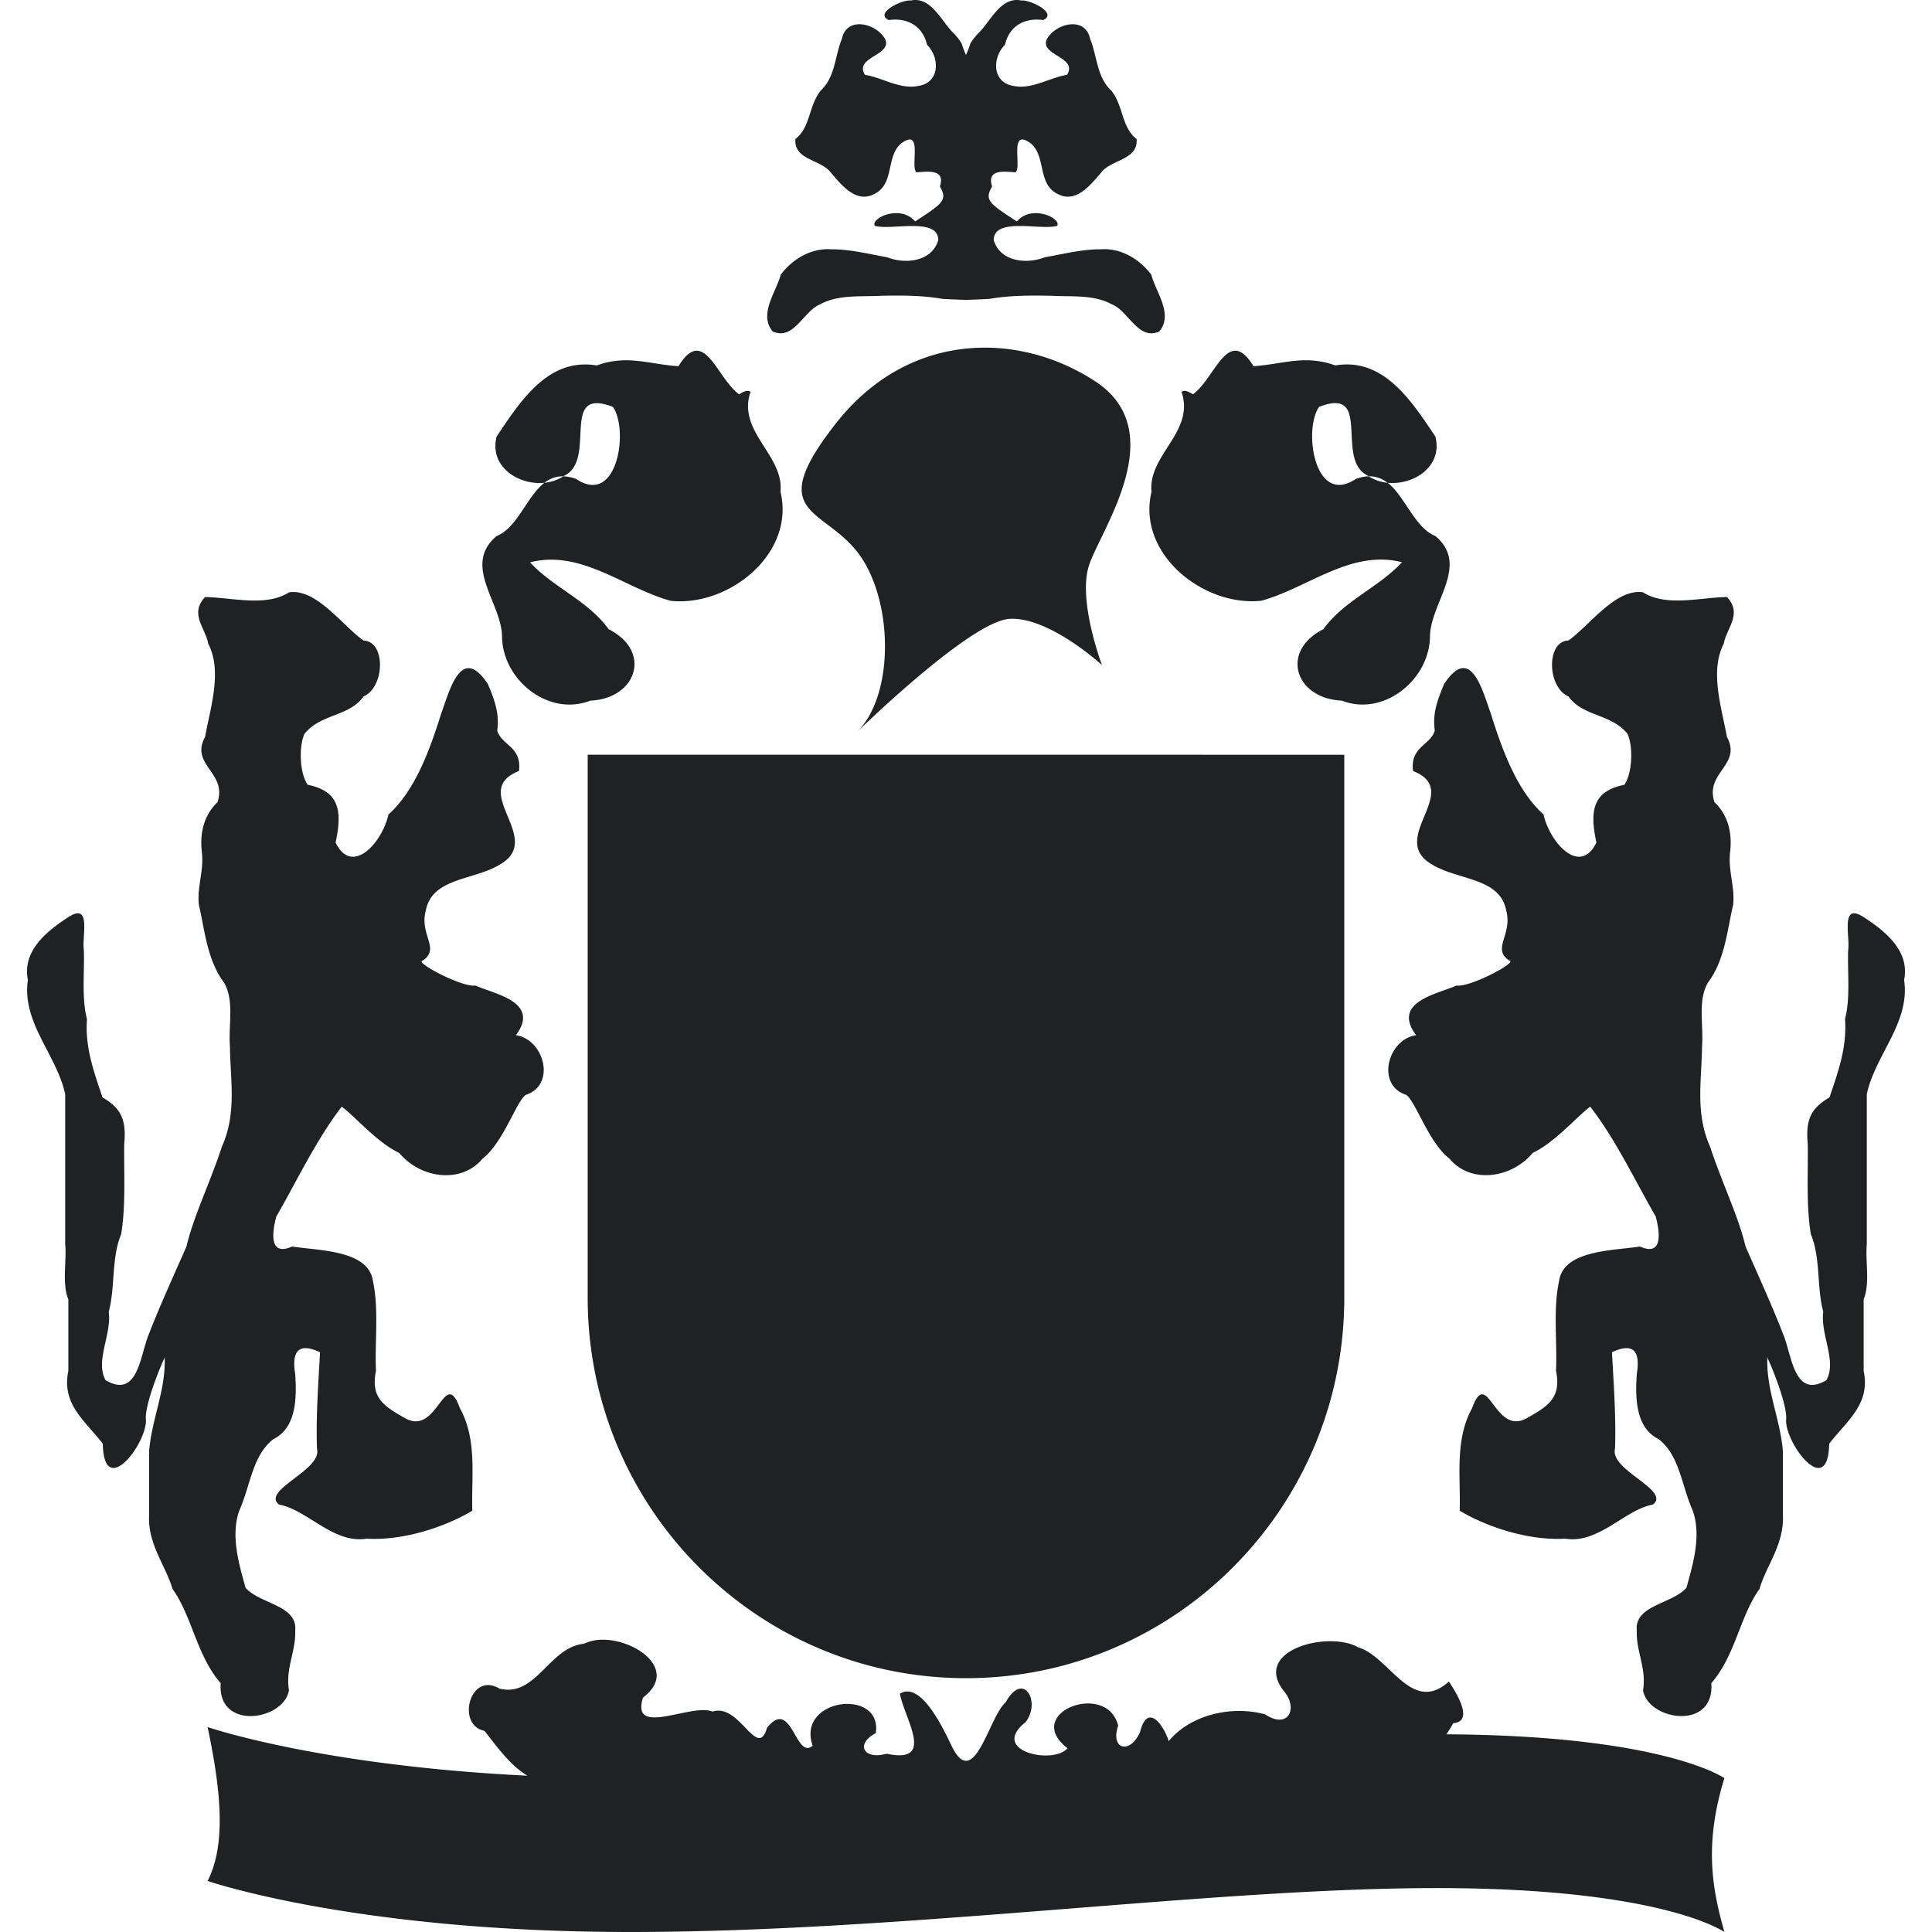 <?xml version="1.0" encoding="UTF-8"?>
<svg xmlns="http://www.w3.org/2000/svg" width="64" height="64" viewBox="0 0 64 64">
	<path fill="#202122" d="M30.297 0a.736.736 0 0 0-.125.016c-.315-.028-1.217.426-.729.648.623-.087 1.127.204 1.266.82.427.425.432 1.249-.283 1.362-.615.126-1.18-.27-1.774-.368-.363-.59.887-.638.678-1.166-.283-.54-1.28-.793-1.441-.027-.236.572-.218 1.27-.703 1.717-.408.514-.335 1.22-.838 1.602-.055.71.859.67 1.187 1.128.347.4.814 1.002 1.412.702.697-.322.39-1.245.903-1.68.748-.556.288.791.511.955.372-.027.965-.115.774.467.26.452.103.558-.819 1.16-.498-.582-1.488-.1-1.336.144.508.164 2.103-.303 2.102.473-.209.715-1.088.808-1.69.57-.62-.11-1.236-.27-1.87-.265-.654-.045-1.28.33-1.66.844-.157.589-.738 1.308-.266 1.878.705.313 1.012-.675 1.572-.898.612-.337 1.361-.244 2.037-.285.674-.01 1.344-.015 2.008.103.262.016.524.026.787.034.263-.008.525-.018.787-.034.664-.118 1.334-.112 2.008-.103.676.041 1.425-.052 2.037.285.56.223.867 1.21 1.572.898.472-.57-.11-1.29-.265-1.878-.38-.515-1.007-.89-1.66-.844-.635-.004-1.25.156-1.872.265-.601.238-1.48.145-1.689-.57 0-.776 1.594-.31 2.102-.473.152-.243-.838-.726-1.336-.144-.923-.602-1.08-.708-.819-1.16-.19-.582.402-.493.774-.467.223-.164-.237-1.511.511-.955.513.435.206 1.358.903 1.68.598.3 1.065-.303 1.412-.702.328-.458 1.242-.418 1.187-1.128-.503-.382-.43-1.088-.838-1.602-.485-.448-.467-1.145-.703-1.717-.16-.766-1.158-.513-1.441.027-.21.528 1.041.576.678 1.166-.594.098-1.16.494-1.774.368-.715-.113-.71-.937-.283-1.362.139-.616.643-.907 1.266-.82.488-.222-.414-.676-.729-.648A.717.717 0 0 0 33.703 0c-.61-.017-.922.763-1.328 1.135-.084.098-.17.197-.232.31-.04.13-.088.255-.143.377a3.023 3.023 0 0 1-.143-.377c-.063-.113-.148-.212-.232-.31C31.219.763 30.907-.018 30.297 0zm2.213 11.518c-1.72.03-3.463.782-4.815 2.502-2.402 3.057-.436 2.768.729 4.296 1.165 1.53 1.238 4.732-.072 5.97 0 0 3.785-3.713 5.095-3.786 1.31-.073 3.057 1.53 3.057 1.53s-.8-2.113-.436-3.278c.364-1.165 2.767-4.44.22-6.115-1.116-.733-2.44-1.144-3.778-1.12zm-9.405.101c-.187-.013-.391.125-.63.512-.975-.062-1.694-.392-2.707-.025-1.617-.271-2.538 1.2-3.315 2.351-.258.99.71 1.623 1.582 1.536a.959.959 0 0 1 .625-.215c.013-.01.026-.014.04-.023 1.092-.543-.19-2.968 1.603-2.276.53.747.16 3.313-1.221 2.385a1.295 1.295 0 0 0-.422-.084c-.188.122-.403.19-.625.213-.585.452-.889 1.483-1.586 1.766-1.152.977.179 2.211.182 3.345.026 1.421 1.537 2.645 2.922 2.106 1.545-.068 2.055-1.638.61-2.366-.686-.95-1.826-1.375-2.606-2.216 1.697-.434 3.125.857 4.662 1.275 1.916.203 4.129-1.555 3.636-3.61.12-1.225-1.446-1.99-.992-3.314-.124-.082-.277.023-.379.084-.535-.384-.9-1.409-1.379-1.443zm17.79 0c-.479.035-.844 1.06-1.38 1.444-.101-.061-.252-.167-.376-.084.454 1.324-1.115 2.086-.994 3.312-.493 2.054 1.72 3.812 3.636 3.61 1.537-.418 2.965-1.71 4.662-1.276-.78.842-1.92 1.268-2.605 2.219-1.446.728-.936 2.297.61 2.365 1.384.54 2.895-.685 2.921-2.105.003-1.135 1.334-2.369.182-3.346-.697-.283-1.001-1.314-1.586-1.766a1.398 1.398 0 0 1-.625-.213c-.129 0-.267.028-.422.084-1.38.928-1.751-1.64-1.22-2.386 1.791-.692.51 1.733 1.603 2.275.013.01.026.017.039.025.246 0 .448.078.625.215.872.088 1.84-.546 1.582-1.535-.777-1.15-1.698-2.623-3.315-2.352-1.013-.367-1.732-.038-2.707.025-.239-.387-.443-.525-.63-.512zM9.742 19.611c-.056 0-.113 0-.17.012-.767.488-1.877.17-2.779.155-.527.56.018 1.03.103 1.543.477.908.072 2.124-.103 3.09-.507.93.744 1.186.412 2.162-.424.407-.6.975-.516 1.67.068.616-.162 1.112-.103 1.726.19.781.263 1.82.83 2.572.356.595.146 1.41.201 2.125.014 1.15.231 2.21-.27 3.328-.368 1.138-.931 2.282-1.171 3.3-.35.8-.865 1.92-1.237 2.882-.304.707-.355 2.178-1.441 1.545-.355-.637.207-1.514.104-2.266.22-.814.082-1.782.412-2.572.156-.946.088-1.983.101-2.988.078-.821-.115-1.186-.72-1.543-.286-.85-.582-1.65-.514-2.594-.181-.707-.078-1.518-.104-2.287-.07-.445.27-1.596-.513-1.09-.728.472-1.533 1.126-1.34 2.08-.21 1.42.961 2.484 1.236 3.79v4.96c.052.606-.113 1.297.104 1.834v2.37c-.233 1.1.555 1.649 1.142 2.411.031 1.832 1.417.066 1.43-.767-.086-.56.734-2.392.62-2.059.032 1.066-.441 2.047-.517 3.088v2.102c-.047.977.558 1.68.774 2.443.653.911.799 2.206 1.598 3.125-.118 1.579 2.086 1.245 2.261.236-.12-.735.232-1.279.207-1.976.085-.849-1.17-.88-1.644-1.42-.222-.794-.499-1.733-.21-2.553.386-.874.431-1.821 1.13-2.37.76-.379.778-1.342.724-2.161-.137-.837.18-1.02.823-.719-.058 1.058-.137 2.123-.102 3.192.191.713-1.859 1.376-1.256 1.855.93.165 1.8 1.307 2.902 1.129 1.207.071 2.59-.383 3.5-.926-.035-1.149.169-2.347-.412-3.398-.518-1.427-.734 1-1.853.31-.687-.386-1.105-.672-.926-1.547-.044-.992.102-2.03-.103-2.984-.153-1.02-1.793-.995-2.676-1.133-.998.443-.484-1.077-.53-.98.7-1.214 1.344-2.584 2.176-3.653.46.344 1.18 1.196 1.903 1.532.689.835 2.046 1.048 2.763.187.693-.538 1.118-1.904 1.432-2.111 1.016-.33.603-1.846-.332-1.975.837-1.114-.746-1.372-1.338-1.646-.448.07-2.044-.785-1.75-.824.6-.402-.108-.84.102-1.647.205-1.115 1.591-1.002 2.472-1.545 1.475-.868-1.064-2.426.617-3.09.102-.811-.57-.842-.72-1.338.086-.593-.113-1.066-.309-1.543-.88-1.325-1.257.172-1.558 1.012-.363 1.159-.854 2.522-1.737 3.31-.198.917-1.203 2.057-1.75.928.226-1.05.127-1.7-.926-1.914-.281-.412-.286-1.306-.103-1.69.55-.672 1.475-.561 1.955-1.235.705-.305.746-1.822 0-1.852-.656-.463-1.455-1.582-2.3-1.607zm44.516 0c-.846.026-1.645 1.143-2.301 1.606-.746.03-.705 1.549 0 1.853.48.675 1.406.564 1.955 1.237.183.382.178 1.277-.103 1.69-1.053.213-1.152.863-.926 1.913-.547 1.129-1.552-.012-1.75-.928-.883-.788-1.374-2.152-1.737-3.31-.3-.84-.678-2.34-1.558-1.014-.196.477-.395.952-.309 1.545-.15.495-.822.526-.72 1.338 1.68.664-.858 2.222.617 3.09.88.542 2.267.427 2.472 1.543.21.808-.497 1.246.102 1.648.294.04-1.302.895-1.75.824-.592.275-2.175.532-1.338 1.647-.935.128-1.348 1.644-.332 1.975.314.207.739 1.573 1.432 2.11.717.862 2.074.647 2.763-.189.722-.335 1.443-1.185 1.903-1.529.831 1.067 1.476 2.434 2.174 3.647-.013 0 .44 1.415-.528.986-.883.138-2.523.112-2.676 1.133-.205.954-.059 1.992-.103 2.984.179.874-.24 1.158-.926 1.545-1.119.69-1.335-1.735-1.853-.309-.58 1.052-.377 2.25-.412 3.399.91.543 2.293.997 3.5.926 1.103.178 1.973-.965 2.902-1.13.603-.479-1.447-1.141-1.256-1.855.035-1.068-.044-2.134-.102-3.191.643-.302.96-.118.823.719-.054.819-.037 1.782.724 2.16.699.55.744 1.496 1.13 2.37.289.82.012 1.76-.21 2.554-.473.54-1.729.57-1.644 1.42-.025.697.327 1.24.207 1.976.175 1.009 2.379 1.343 2.261-.236.8-.919.945-2.214 1.598-3.125.216-.763.82-1.466.774-2.444v-2.101c-.076-1.04-.55-2.022-.516-3.088-.115-.334.705 1.498.62 2.059.012.834 1.398 2.598 1.429.767.587-.763 1.375-1.312 1.142-2.412v-2.371c.217-.537.052-1.227.104-1.832v-4.963c.275-1.305 1.445-2.366 1.236-3.787.193-.955-.612-1.608-1.34-2.08-.784-.507-.443.644-.513 1.09-.026.768.077 1.58-.104 2.287.068.944-.228 1.743-.514 2.594-.605.357-.798.721-.72 1.543.013 1.005-.055 2.042.101 2.988.33.79.191 1.757.412 2.572-.103.752.46 1.629.104 2.266-1.086.632-1.137-.838-1.441-1.545-.372-.962-.887-2.082-1.237-2.883-.24-1.018-.803-2.161-1.172-3.299-.5-1.12-.283-2.18-.27-3.328.056-.714-.154-1.53.202-2.125.567-.753.64-1.791.83-2.572.059-.615-.17-1.112-.103-1.729.083-.694-.092-1.26-.516-1.668-.332-.975.919-1.232.412-2.162-.175-.965-.58-2.181-.103-3.09.085-.512.63-.983.103-1.543-.902.015-2.012.332-2.78-.156-.056-.01-.113-.012-.17-.01zm-34.79 5.39v17.991c0 6.958 5.61 12.6 12.532 12.6 6.921 0 12.532-5.642 12.531-12.6v-17.99zm.452 29.317a1.4 1.4 0 0 0-.574.133c-1.156.11-1.582 1.782-2.797 1.488-.987-.59-1.445 1.211-.502 1.397.424.535.836 1.127 1.422 1.486-6.91-.338-10.592-1.611-10.592-1.611.423 2.006.636 3.861 0 5.098 0 0 4.892 1.691 13.992 1.691 9.1 0 19.219-1.455 26.717-1.455 7.498 0 9.537 1.455 9.537 1.455-.396-1.401-.685-2.883 0-5.096 0 0-1.983-1.41-9.209-1.453.08-.12.157-.243.229-.369.708-.055.078-1.042-.147-1.379-1.236 1.111-1.955-.82-3.004-1.133-.973-.56-3.512.084-2.474 1.434.51.592.149 1.294-.606.787-1.157-.316-2.51.044-3.197.887-.17-.548-.707-1.28-.947-.307-.332.76-.998.585-.727-.205-.373-1.506-3.195-.419-1.676.746-.47.556-2.604.1-1.392-.863.525-.674-.072-1.72-.659-.656-.553.468-1.04 2.959-1.78 1.464-.308-.645-1.035-2.176-1.723-1.75.148.825 1.202 2.34-.442 1.987-.738.215-1.06-.308-.357-.682.224-1.51-2.644-1.163-2.092.418-.573.485-.69-1.624-1.51-.596-.327 1.097-.903-.834-1.808-.535-.686-.292-2.731.87-2.3-.465 1.2-.914-.255-1.946-1.382-1.916zm9.271 2.805-.003.021zm5.616 0 .002.021z"/>
	<path fill="none" d="M616.063-229.45s-19.799-14.141-92.63-14.141c-72.833 0-171.12 14.142-259.509 14.142-88.388 0-135.893-16.438-135.893-16.438 6.175-12.009 4.107-30.012 0-49.498 0 0 47.505 16.438 135.893 16.438s186.676-14.142 259.508-14.142 92.631 14.142 92.631 14.142c-6.654 21.49-3.849 35.885 0 49.498z"/>
</svg>
